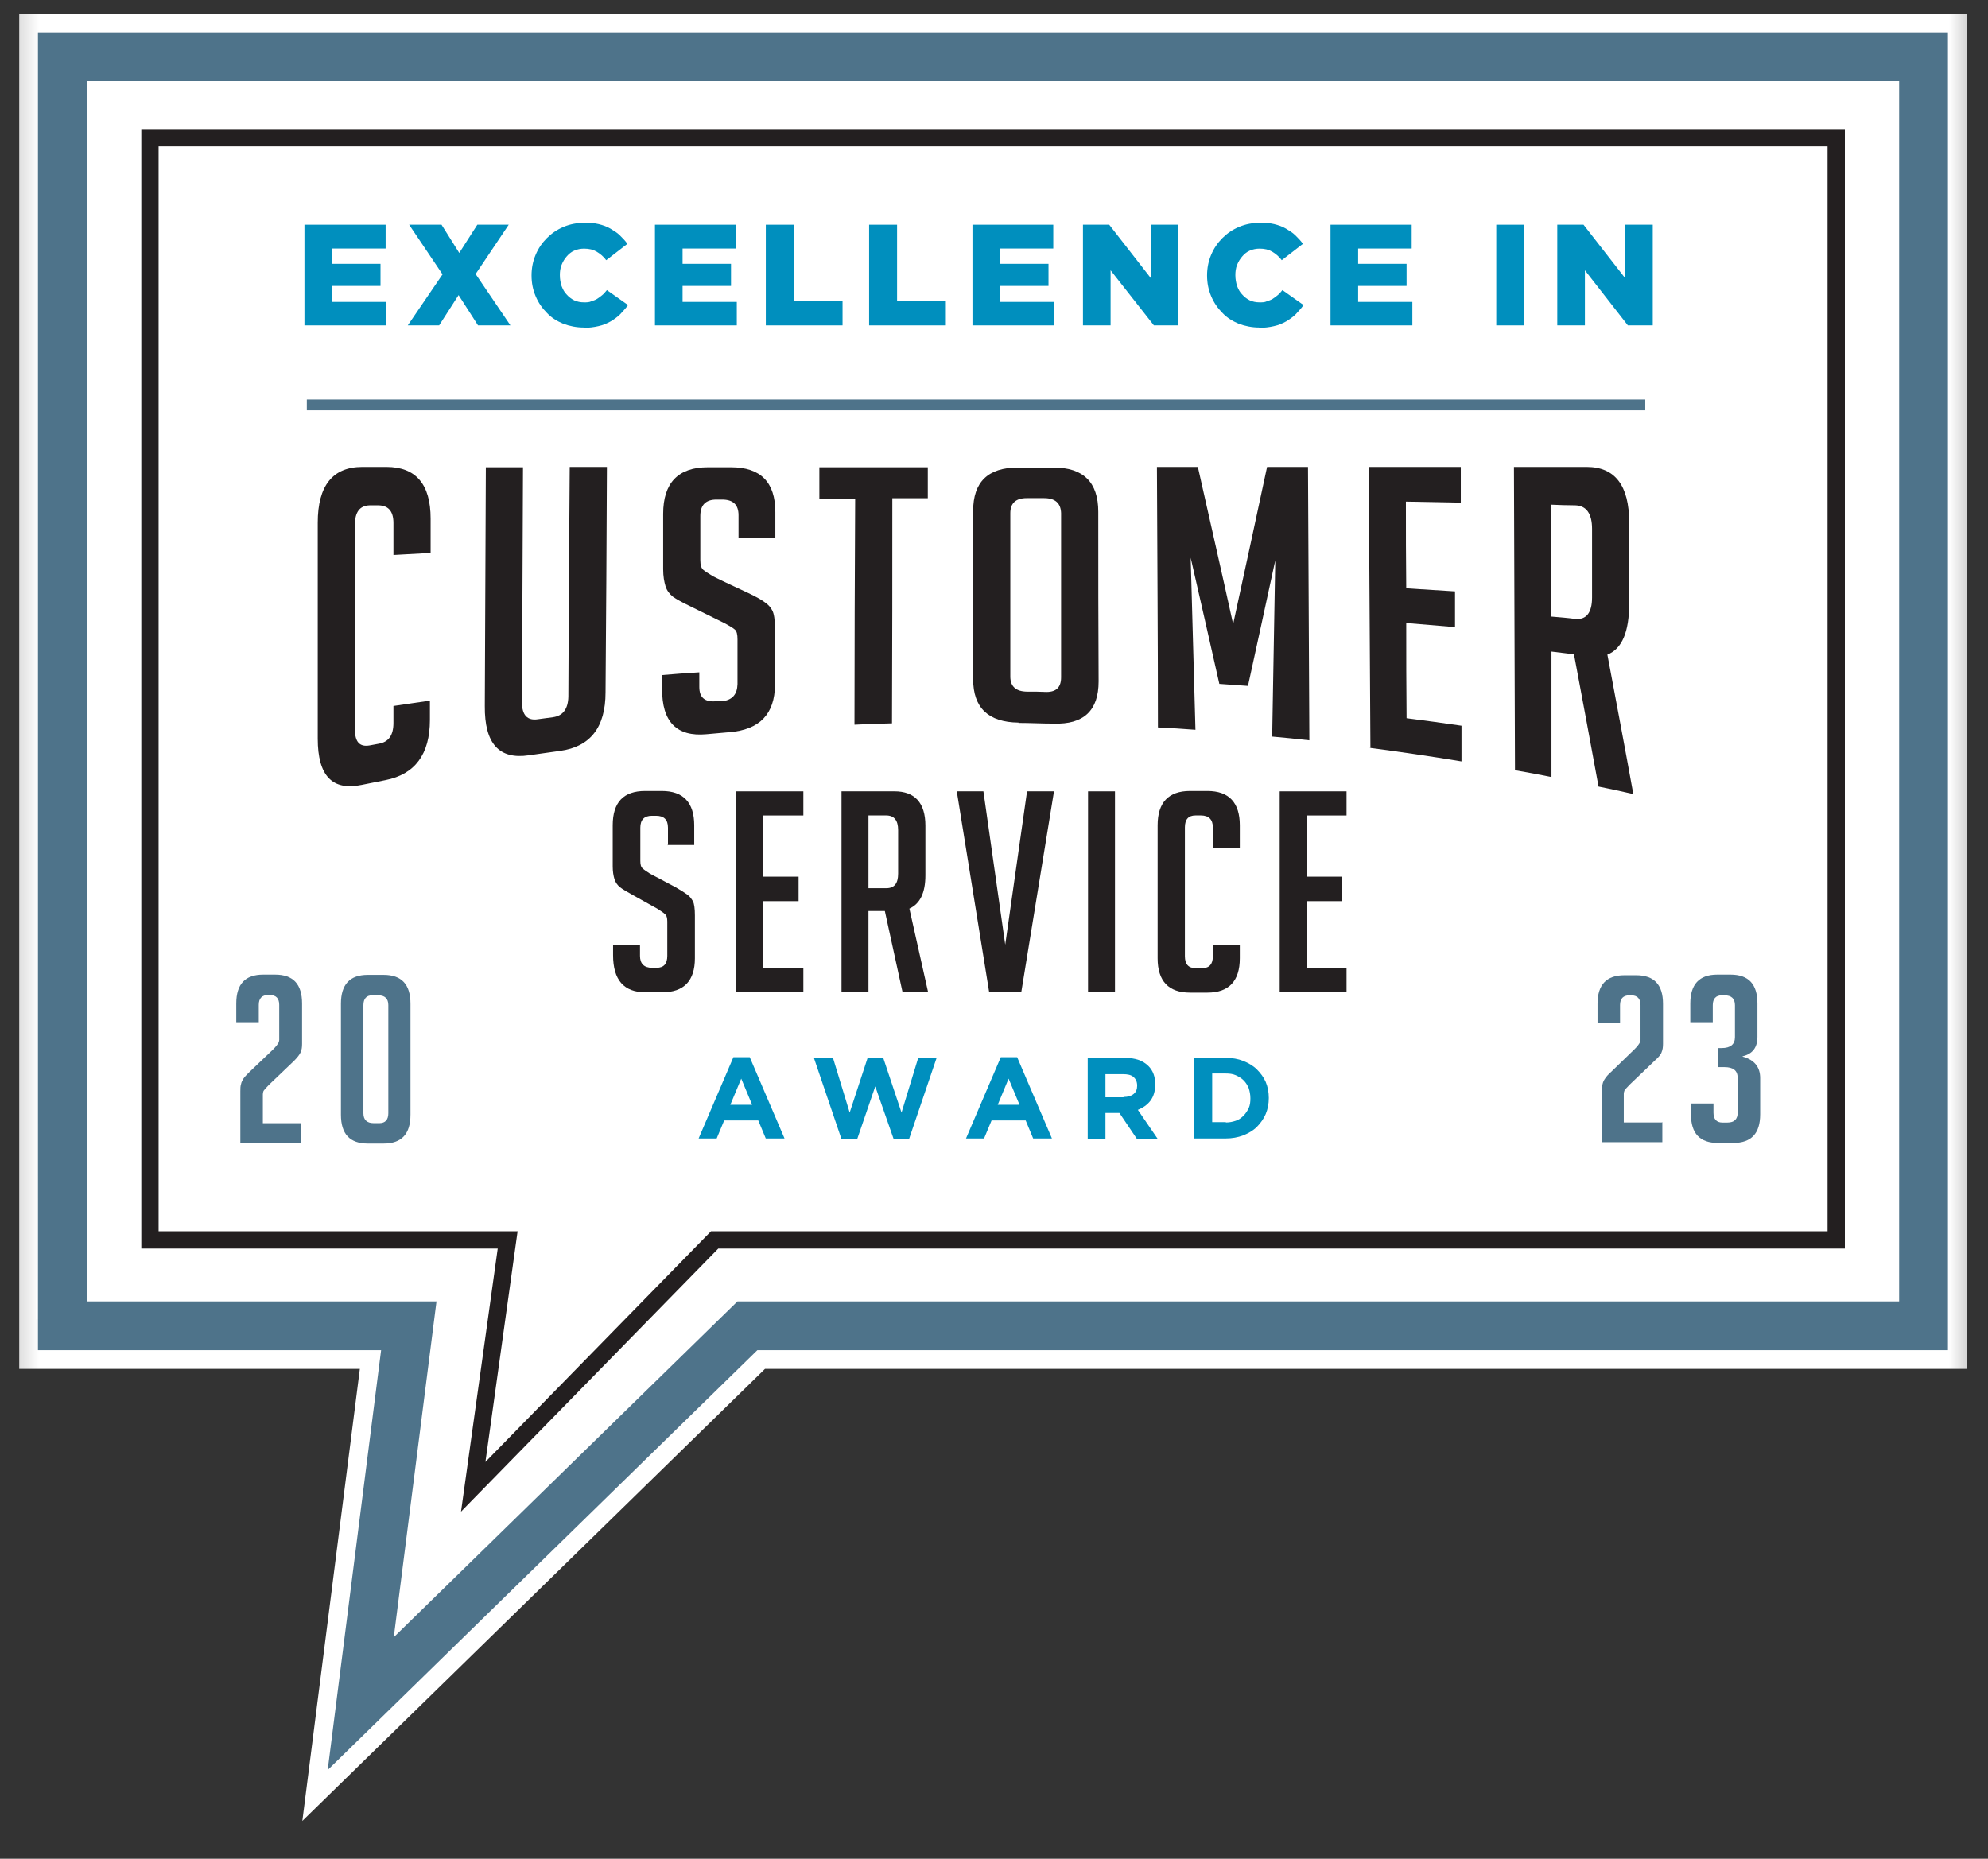 <svg width="77" height="72" viewBox="0 0 77 72" fill="none" xmlns="http://www.w3.org/2000/svg">
<rect x="0" y="0" width="77" height="72" fill="#333333" stroke="none"/>
<path d="M74.502 51.252H29.489L15.37 64.161L16.387 51.107H1.383L2.123 2.251H74.502V51.252Z" fill="white"/>
<path d="M11.792 8.705H14.936V9.627H12.862V10.22H14.738V11.076H12.862V11.695H14.962V12.604H11.792V8.705Z" fill="#008FBE"/>
<path d="M17.141 10.628L15.847 8.705H17.102L17.788 9.798L18.488 8.705H19.704L18.422 10.615L19.77 12.604H18.515L17.762 11.431L17.009 12.604H15.794L17.141 10.628Z" fill="#008FBE"/>
<path d="M22.609 12.687C22.332 12.687 22.068 12.634 21.817 12.542C21.566 12.436 21.354 12.305 21.183 12.12C20.998 11.936 20.852 11.725 20.747 11.475C20.641 11.225 20.588 10.961 20.588 10.671C20.588 10.382 20.641 10.118 20.747 9.868C20.852 9.618 20.998 9.407 21.183 9.222C21.368 9.038 21.579 8.893 21.83 8.788C22.081 8.682 22.358 8.63 22.649 8.63C22.847 8.63 23.032 8.643 23.19 8.682C23.349 8.722 23.507 8.775 23.639 8.854C23.771 8.933 23.904 9.012 24.009 9.117C24.115 9.222 24.221 9.328 24.3 9.446L23.481 10.079C23.375 9.934 23.243 9.828 23.111 9.749C22.979 9.67 22.82 9.631 22.622 9.631C22.49 9.631 22.358 9.657 22.239 9.71C22.12 9.762 22.028 9.841 21.949 9.934C21.869 10.026 21.803 10.131 21.751 10.263C21.698 10.395 21.685 10.527 21.685 10.658C21.685 10.816 21.711 10.948 21.751 11.08C21.803 11.211 21.856 11.317 21.949 11.409C22.028 11.501 22.134 11.58 22.239 11.633C22.358 11.686 22.477 11.712 22.622 11.712C22.728 11.712 22.82 11.712 22.9 11.672C22.979 11.646 23.058 11.62 23.124 11.58C23.19 11.541 23.256 11.488 23.322 11.435C23.388 11.383 23.441 11.317 23.507 11.238L24.326 11.817C24.234 11.949 24.128 12.054 24.022 12.173C23.917 12.278 23.785 12.371 23.652 12.45C23.507 12.529 23.362 12.595 23.177 12.634C23.005 12.674 22.807 12.7 22.596 12.7L22.609 12.687Z" fill="#008FBE"/>
<path d="M25.368 8.705H28.512V9.627H26.438V10.22H28.314V11.076H26.438V11.695H28.538V12.604H25.368V8.705Z" fill="#008FBE"/>
<path d="M29.662 8.705H30.745V11.655H32.634V12.604H29.662V8.705Z" fill="#008FBE"/>
<path d="M33.663 8.705H34.746V11.655H36.635V12.604H33.663V8.705Z" fill="#008FBE"/>
<path d="M37.666 8.705H40.796V9.627H38.722V10.22H40.611V11.076H38.722V11.695H40.836V12.604H37.666V8.705Z" fill="#008FBE"/>
<path d="M41.946 8.705H42.963L44.574 10.773V8.705H45.644V12.604H44.693L43.016 10.47V12.604H41.946V8.705Z" fill="#008FBE"/>
<path d="M48.774 12.687C48.497 12.687 48.232 12.634 47.981 12.542C47.73 12.436 47.519 12.305 47.347 12.12C47.163 11.936 47.017 11.725 46.912 11.475C46.806 11.225 46.753 10.961 46.753 10.671C46.753 10.382 46.806 10.118 46.912 9.868C47.017 9.618 47.163 9.407 47.347 9.222C47.532 9.038 47.744 8.893 47.995 8.788C48.246 8.682 48.523 8.63 48.814 8.63C49.012 8.63 49.197 8.643 49.355 8.682C49.514 8.722 49.672 8.775 49.804 8.854C49.936 8.933 50.068 9.012 50.174 9.117C50.28 9.222 50.385 9.328 50.465 9.446L49.646 10.079C49.54 9.934 49.408 9.828 49.276 9.749C49.144 9.67 48.985 9.631 48.787 9.631C48.655 9.631 48.523 9.657 48.404 9.71C48.285 9.762 48.193 9.841 48.114 9.934C48.034 10.026 47.968 10.131 47.915 10.263C47.863 10.395 47.849 10.527 47.849 10.658C47.849 10.816 47.876 10.948 47.915 11.08C47.968 11.211 48.021 11.317 48.114 11.409C48.193 11.501 48.298 11.58 48.404 11.633C48.523 11.686 48.642 11.712 48.787 11.712C48.893 11.712 48.985 11.712 49.065 11.672C49.144 11.646 49.223 11.62 49.289 11.58C49.355 11.541 49.421 11.488 49.487 11.435C49.553 11.383 49.606 11.317 49.672 11.238L50.491 11.817C50.398 11.949 50.293 12.054 50.187 12.173C50.081 12.278 49.949 12.371 49.817 12.45C49.672 12.529 49.527 12.595 49.342 12.634C49.17 12.674 48.972 12.7 48.761 12.7L48.774 12.687Z" fill="#008FBE"/>
<path d="M51.534 8.705H54.678V9.627H52.604V10.22H54.48V11.076H52.604V11.695H54.704V12.604H51.534V8.705Z" fill="#008FBE"/>
<path d="M57.954 8.705H59.037V12.604H57.954V8.705Z" fill="#008FBE"/>
<path d="M60.317 8.705H61.334L62.945 10.773V8.705H64.015V12.604H63.051L61.387 10.47V12.604H60.317V8.705Z" fill="#008FBE"/>
<path d="M25.872 32.746V32.061C25.872 31.745 25.713 31.6 25.41 31.6H25.251C24.948 31.6 24.802 31.758 24.802 32.061V33.352C24.802 33.497 24.829 33.589 24.895 33.642C24.948 33.695 25.053 33.761 25.172 33.84L26.163 34.366C26.374 34.485 26.532 34.59 26.625 34.656C26.717 34.722 26.783 34.814 26.836 34.907C26.889 34.999 26.915 35.196 26.915 35.46V37.12C26.915 37.989 26.493 38.437 25.648 38.437H25C24.168 38.437 23.746 37.962 23.746 37.001V36.606H24.789V37.027C24.789 37.33 24.948 37.488 25.251 37.488H25.436C25.713 37.488 25.846 37.33 25.846 37.027V35.697C25.846 35.552 25.819 35.46 25.753 35.407C25.7 35.354 25.595 35.288 25.476 35.209L24.485 34.656C24.274 34.538 24.115 34.446 24.01 34.366C23.917 34.287 23.838 34.182 23.798 34.05C23.759 33.919 23.732 33.761 23.732 33.563V31.969C23.732 31.073 24.155 30.639 24.987 30.639H25.634C26.466 30.639 26.889 31.087 26.889 31.969V32.733H25.846L25.872 32.746Z" fill="#231F20"/>
<path d="M28.514 38.437V30.653H31.116V31.588H29.557V33.959H30.931V34.907H29.557V37.502H31.116V38.437H28.514Z" fill="#231F20"/>
<path d="M33.638 34.406H34.325C34.642 34.406 34.787 34.221 34.787 33.84V32.154C34.787 31.771 34.628 31.587 34.325 31.587H33.638V34.393V34.406ZM32.594 30.652H34.642C35.434 30.652 35.843 31.1 35.843 31.982V33.905C35.843 34.59 35.632 35.012 35.223 35.196L35.949 38.437H34.959L34.272 35.288H33.638V38.437H32.594V30.639V30.652Z" fill="#231F20"/>
<path d="M40.824 30.653L39.556 38.437H38.314L37.059 30.653H38.09L38.935 36.593L39.78 30.653H40.824Z" fill="#231F20"/>
<path d="M42.143 38.437V30.653H43.186V38.437H42.143Z" fill="#231F20"/>
<path d="M48.021 36.619V37.12C48.021 38.002 47.598 38.45 46.766 38.45H46.092C45.26 38.45 44.838 38.002 44.838 37.12V31.969C44.838 31.087 45.26 30.639 46.092 30.639H46.766C47.598 30.639 48.021 31.087 48.021 31.969V32.852H46.977V32.048C46.977 31.745 46.819 31.587 46.515 31.587H46.304C46.026 31.587 45.894 31.745 45.894 32.048V37.04C45.894 37.343 46.026 37.502 46.304 37.502H46.568C46.845 37.502 46.977 37.343 46.977 37.04V36.619H48.021Z" fill="#231F20"/>
<path d="M49.566 38.437V30.653H52.155V31.588H50.609V33.959H51.983V34.907H50.609V37.502H52.155V38.437H49.566Z" fill="#231F20"/>
<path d="M29.132 42.796L28.71 41.782L28.287 42.796H29.119H29.132ZM28.406 40.952H29.04L30.387 44.1H29.66L29.37 43.402H28.049L27.759 44.1H27.059L28.406 40.952Z" fill="#008FBE"/>
<path d="M31.524 40.977H32.263L32.91 43.097L33.61 40.963H34.205L34.918 43.097L35.565 40.977H36.278L35.209 44.125H34.614L33.901 42.083L33.201 44.125H32.593L31.524 40.977Z" fill="#008FBE"/>
<path d="M39.489 42.796L39.066 41.782L38.644 42.796H39.476H39.489ZM38.763 40.952H39.397L40.744 44.1H40.017L39.727 43.402H38.406L38.115 44.1H37.416L38.763 40.952Z" fill="#008FBE"/>
<path d="M43.517 42.492C43.689 42.492 43.821 42.452 43.913 42.373C44.006 42.294 44.045 42.189 44.045 42.057C44.045 41.899 43.992 41.794 43.9 41.715C43.807 41.636 43.675 41.609 43.504 41.609H42.817V42.505H43.517V42.492ZM42.13 40.977H43.57C43.966 40.977 44.27 41.082 44.481 41.293C44.666 41.478 44.745 41.715 44.745 42.005C44.745 42.268 44.679 42.479 44.56 42.637C44.441 42.795 44.27 42.913 44.072 42.992L44.838 44.112H44.032L43.358 43.111H42.817V44.112H42.13V40.99V40.977Z" fill="#008FBE"/>
<path d="M47.48 43.48C47.625 43.48 47.744 43.453 47.863 43.414C47.982 43.374 48.074 43.309 48.166 43.216C48.246 43.137 48.312 43.032 48.365 42.927C48.417 42.808 48.431 42.69 48.431 42.545C48.431 42.4 48.404 42.268 48.365 42.149C48.312 42.031 48.259 41.939 48.166 41.846C48.087 41.767 47.982 41.702 47.863 41.649C47.744 41.596 47.612 41.583 47.48 41.583H46.951V43.467H47.48V43.48ZM46.251 40.977H47.48C47.731 40.977 47.955 41.017 48.153 41.096C48.351 41.175 48.536 41.28 48.682 41.425C48.827 41.57 48.946 41.728 49.025 41.912C49.104 42.097 49.144 42.307 49.144 42.531C49.144 42.755 49.104 42.966 49.025 43.151C48.946 43.335 48.827 43.506 48.682 43.651C48.536 43.796 48.351 43.901 48.153 43.98C47.942 44.059 47.717 44.099 47.48 44.099H46.251V40.977Z" fill="#008FBE"/>
<path d="M16.652 27.136V27.887C16.652 29.217 16.071 29.994 14.935 30.218C14.632 30.284 14.315 30.337 14.011 30.403C12.875 30.64 12.307 30.06 12.307 28.611V20.247C12.307 18.811 12.888 18.087 14.037 18.087H14.962C16.111 18.087 16.679 18.759 16.679 20.089V21.419C16.19 21.446 15.715 21.472 15.239 21.498V20.26C15.239 19.786 15.028 19.562 14.605 19.575H14.315C13.932 19.588 13.747 19.839 13.747 20.326C13.747 22.974 13.747 25.608 13.747 28.256C13.747 28.743 13.932 28.941 14.315 28.875C14.434 28.849 14.552 28.835 14.671 28.809C15.054 28.743 15.239 28.48 15.239 28.005V27.347C15.715 27.281 16.19 27.202 16.679 27.136H16.652Z" fill="#231F20"/>
<path d="M23.507 18.1C23.493 21.011 23.48 23.909 23.454 26.82C23.454 28.177 22.859 28.927 21.697 29.086C21.288 29.138 20.891 29.204 20.482 29.257C19.333 29.428 18.765 28.809 18.778 27.347L18.818 18.1H20.257C20.244 21.143 20.231 24.172 20.218 27.215C20.218 27.703 20.429 27.926 20.839 27.86C21.037 27.834 21.222 27.808 21.42 27.782C21.803 27.729 22.001 27.465 22.014 26.991C22.027 24.027 22.041 21.064 22.067 18.087H23.507V18.1Z" fill="#231F20"/>
<path d="M28.605 20.853C28.605 20.55 28.605 20.261 28.605 19.958C28.605 19.549 28.393 19.352 27.971 19.352H27.746C27.337 19.352 27.125 19.562 27.125 19.984C27.125 20.55 27.125 21.13 27.125 21.696C27.125 21.894 27.165 22.012 27.244 22.078C27.324 22.144 27.456 22.223 27.627 22.329C28.076 22.553 28.539 22.763 28.988 22.974C29.292 23.119 29.503 23.238 29.622 23.33C29.741 23.409 29.846 23.514 29.912 23.646C29.978 23.764 30.018 24.015 30.018 24.37V26.531C30.005 27.663 29.424 28.269 28.248 28.362C27.958 28.388 27.654 28.414 27.363 28.441C26.214 28.546 25.633 27.966 25.646 26.675V26.149C26.135 26.109 26.61 26.07 27.086 26.043C27.086 26.228 27.086 26.412 27.086 26.61C27.086 27.018 27.297 27.202 27.733 27.163H27.984C28.367 27.11 28.552 26.899 28.565 26.504V24.765C28.565 24.581 28.539 24.449 28.459 24.384C28.38 24.318 28.248 24.239 28.076 24.146C27.627 23.922 27.165 23.699 26.716 23.475C26.412 23.33 26.201 23.211 26.069 23.119C25.937 23.014 25.831 22.882 25.778 22.711C25.726 22.539 25.686 22.329 25.686 22.052C25.686 21.341 25.686 20.616 25.686 19.905C25.686 18.706 26.267 18.1 27.416 18.1H28.314C29.463 18.1 30.031 18.68 30.031 19.839C30.031 20.168 30.031 20.498 30.031 20.827C29.556 20.827 29.067 20.84 28.592 20.853H28.605Z" fill="#231F20"/>
<path d="M34.562 19.299C34.562 22.21 34.562 25.108 34.549 28.019C34.06 28.032 33.585 28.046 33.096 28.072C33.096 25.148 33.109 22.236 33.123 19.312C32.66 19.312 32.198 19.312 31.736 19.312C31.736 18.904 31.736 18.495 31.736 18.1H35.936V19.299C35.474 19.299 35.011 19.299 34.549 19.299H34.562Z" fill="#231F20"/>
<path d="M39.792 26.791C40.043 26.791 40.281 26.791 40.532 26.804C40.915 26.804 41.099 26.62 41.099 26.238V19.876C41.086 19.494 40.875 19.296 40.439 19.296C40.215 19.296 39.99 19.296 39.766 19.296C39.343 19.296 39.132 19.494 39.132 19.876V26.212C39.132 26.594 39.356 26.791 39.792 26.791ZM39.449 27.99C38.286 27.977 37.692 27.423 37.692 26.304C37.692 24.13 37.692 21.97 37.692 19.797C37.692 18.664 38.273 18.111 39.422 18.111H40.809C41.958 18.111 42.539 18.677 42.539 19.823C42.539 22.01 42.539 24.196 42.552 26.396C42.552 27.529 41.971 28.069 40.809 28.029C40.36 28.029 39.898 28.003 39.449 28.003V27.99Z" fill="#231F20"/>
<path d="M47.769 24.146C48.205 22.144 48.641 20.128 49.077 18.087H50.662C50.675 21.617 50.702 25.147 50.715 28.677C50.239 28.625 49.751 28.572 49.275 28.532C49.315 26.253 49.354 23.988 49.394 21.709C49.037 23.342 48.694 24.963 48.337 26.57C47.968 26.543 47.598 26.517 47.228 26.491C46.858 24.844 46.488 23.224 46.118 21.604C46.184 23.83 46.237 26.043 46.303 28.269C45.815 28.229 45.339 28.203 44.85 28.177C44.85 24.818 44.824 21.446 44.811 18.087H46.396C46.845 20.089 47.307 22.104 47.756 24.146H47.769Z" fill="#231F20"/>
<path d="M53.08 28.967L53.014 18.087H56.58C56.58 18.548 56.58 19.009 56.58 19.47C55.867 19.457 55.167 19.443 54.454 19.43C54.454 20.55 54.454 21.669 54.467 22.789C55.101 22.829 55.722 22.868 56.356 22.908C56.356 23.369 56.356 23.83 56.356 24.291C55.722 24.238 55.101 24.186 54.467 24.133C54.467 25.358 54.467 26.596 54.48 27.821C55.194 27.913 55.894 28.005 56.607 28.111C56.607 28.572 56.607 29.033 56.607 29.494C55.418 29.296 54.229 29.125 53.041 28.967H53.08Z" fill="#231F20"/>
<path d="M60.079 23.883C60.396 23.909 60.713 23.935 61.017 23.975C61.439 24.014 61.664 23.738 61.664 23.145V20.484C61.664 19.891 61.439 19.588 61.017 19.575C60.7 19.575 60.383 19.562 60.066 19.549C60.066 20.998 60.066 22.433 60.066 23.883H60.079ZM58.626 18.087H61.452C62.549 18.087 63.103 18.798 63.103 20.247C63.103 21.288 63.103 22.328 63.103 23.369C63.103 24.475 62.826 25.134 62.258 25.358C62.588 27.123 62.932 28.927 63.262 30.759C62.813 30.653 62.364 30.561 61.915 30.469C61.598 28.73 61.281 27.031 60.964 25.345C60.673 25.305 60.383 25.279 60.092 25.239V30.1C59.63 30.008 59.154 29.915 58.679 29.836C58.666 25.924 58.652 21.999 58.639 18.087H58.626Z" fill="#231F20"/>
<mask id="mask0_815_9420" style="mask-type:luminance" maskUnits="userSpaceOnUse" x="0" y="0" width="77" height="72">
<path d="M76.708 0H0.208V72H76.708V0Z" fill="white"/>
</mask>
<g mask="url(#mask0_815_9420)">
<path d="M74.503 51.356H28.949L13.972 65.991L15.834 51.356H2.415V2.197H74.503V51.356Z" stroke="white" stroke-width="3.34" stroke-miterlimit="10"/>
<path d="M74.503 51.356H28.949L13.972 65.991L15.834 51.356H2.415V2.197H74.503V51.356Z" stroke="#4E738A" stroke-width="1.89" stroke-miterlimit="10"/>
</g>
<path d="M11.884 15.685H63.725" stroke="#4E738A" stroke-width="0.42" stroke-miterlimit="10"/>
<path d="M11.66 43.509V44.286H9.309V42.271C9.309 42.165 9.309 42.073 9.336 41.994C9.349 41.915 9.389 41.849 9.428 41.783C9.468 41.718 9.56 41.625 9.666 41.52L10.551 40.677C10.617 40.611 10.67 40.558 10.709 40.506C10.749 40.453 10.775 40.413 10.789 40.387C10.802 40.348 10.815 40.321 10.815 40.282C10.815 40.242 10.815 40.203 10.815 40.137V38.925C10.815 38.675 10.696 38.543 10.445 38.543H10.392C10.141 38.543 10.023 38.675 10.023 38.925V39.597H9.151V38.872C9.151 38.121 9.494 37.753 10.194 37.753H10.656C11.357 37.753 11.7 38.121 11.7 38.872V40.44C11.7 40.558 11.687 40.664 11.647 40.756C11.607 40.848 11.528 40.954 11.383 41.099L10.419 42.02C10.3 42.139 10.234 42.218 10.207 42.258C10.194 42.297 10.181 42.337 10.181 42.389C10.181 42.429 10.181 42.495 10.181 42.561V43.509H11.66Z" fill="#4E738A"/>
<path d="M14.42 38.553C14.195 38.553 14.076 38.685 14.076 38.935V43.124C14.076 43.374 14.209 43.506 14.473 43.506H14.697C14.922 43.506 15.041 43.374 15.041 43.124V38.935C15.041 38.685 14.909 38.553 14.644 38.553H14.42ZM14.248 44.296C13.548 44.296 13.205 43.928 13.205 43.177V38.883C13.205 38.132 13.548 37.763 14.248 37.763H14.856C15.556 37.763 15.899 38.132 15.899 38.883V43.177C15.899 43.928 15.556 44.296 14.856 44.296H14.248Z" fill="#4E738A"/>
<path d="M18.329 57.592L27.68 48.029H71.121V5.337H5.808V48.029H19.663L18.329 57.592Z" stroke="#231F20" stroke-width="0.67" stroke-miterlimit="10"/>
<path d="M64.386 43.467V44.244H62.048V42.255C62.048 42.15 62.048 42.058 62.075 41.979C62.088 41.913 62.127 41.834 62.167 41.781C62.207 41.715 62.286 41.623 62.405 41.518L63.276 40.675C63.343 40.609 63.395 40.556 63.435 40.503C63.475 40.451 63.501 40.411 63.514 40.385C63.527 40.345 63.541 40.319 63.541 40.279C63.541 40.24 63.541 40.2 63.541 40.135V38.936C63.541 38.685 63.422 38.554 63.171 38.554H63.118C62.867 38.554 62.748 38.685 62.748 38.936V39.608H61.876V38.883C61.876 38.145 62.22 37.777 62.92 37.777H63.369C64.069 37.777 64.412 38.145 64.412 38.883V40.437C64.412 40.556 64.399 40.661 64.359 40.754C64.333 40.846 64.241 40.951 64.095 41.083L63.131 42.005C63.012 42.123 62.946 42.203 62.92 42.242C62.907 42.282 62.893 42.321 62.893 42.374C62.893 42.413 62.893 42.479 62.893 42.545V43.48H64.359L64.386 43.467Z" fill="#4E738A"/>
<path d="M67.489 40.927C67.938 41.046 68.176 41.322 68.176 41.757V43.166C68.176 43.904 67.833 44.273 67.133 44.273H66.538C65.838 44.273 65.495 43.904 65.495 43.166V42.745H66.367V43.101C66.367 43.351 66.486 43.483 66.71 43.483H66.908C67.172 43.483 67.304 43.351 67.304 43.101V41.757C67.304 41.467 67.133 41.336 66.789 41.336H66.552V40.598H66.684C67.027 40.598 67.199 40.453 67.199 40.176V38.938C67.199 38.688 67.067 38.556 66.802 38.556H66.684C66.459 38.556 66.34 38.688 66.34 38.938V39.597H65.469V38.872C65.469 38.135 65.812 37.753 66.512 37.753H67.027C67.727 37.753 68.07 38.121 68.07 38.872V40.163C68.07 40.572 67.886 40.822 67.502 40.914L67.489 40.927Z" fill="#4E738A"/>
</svg>
